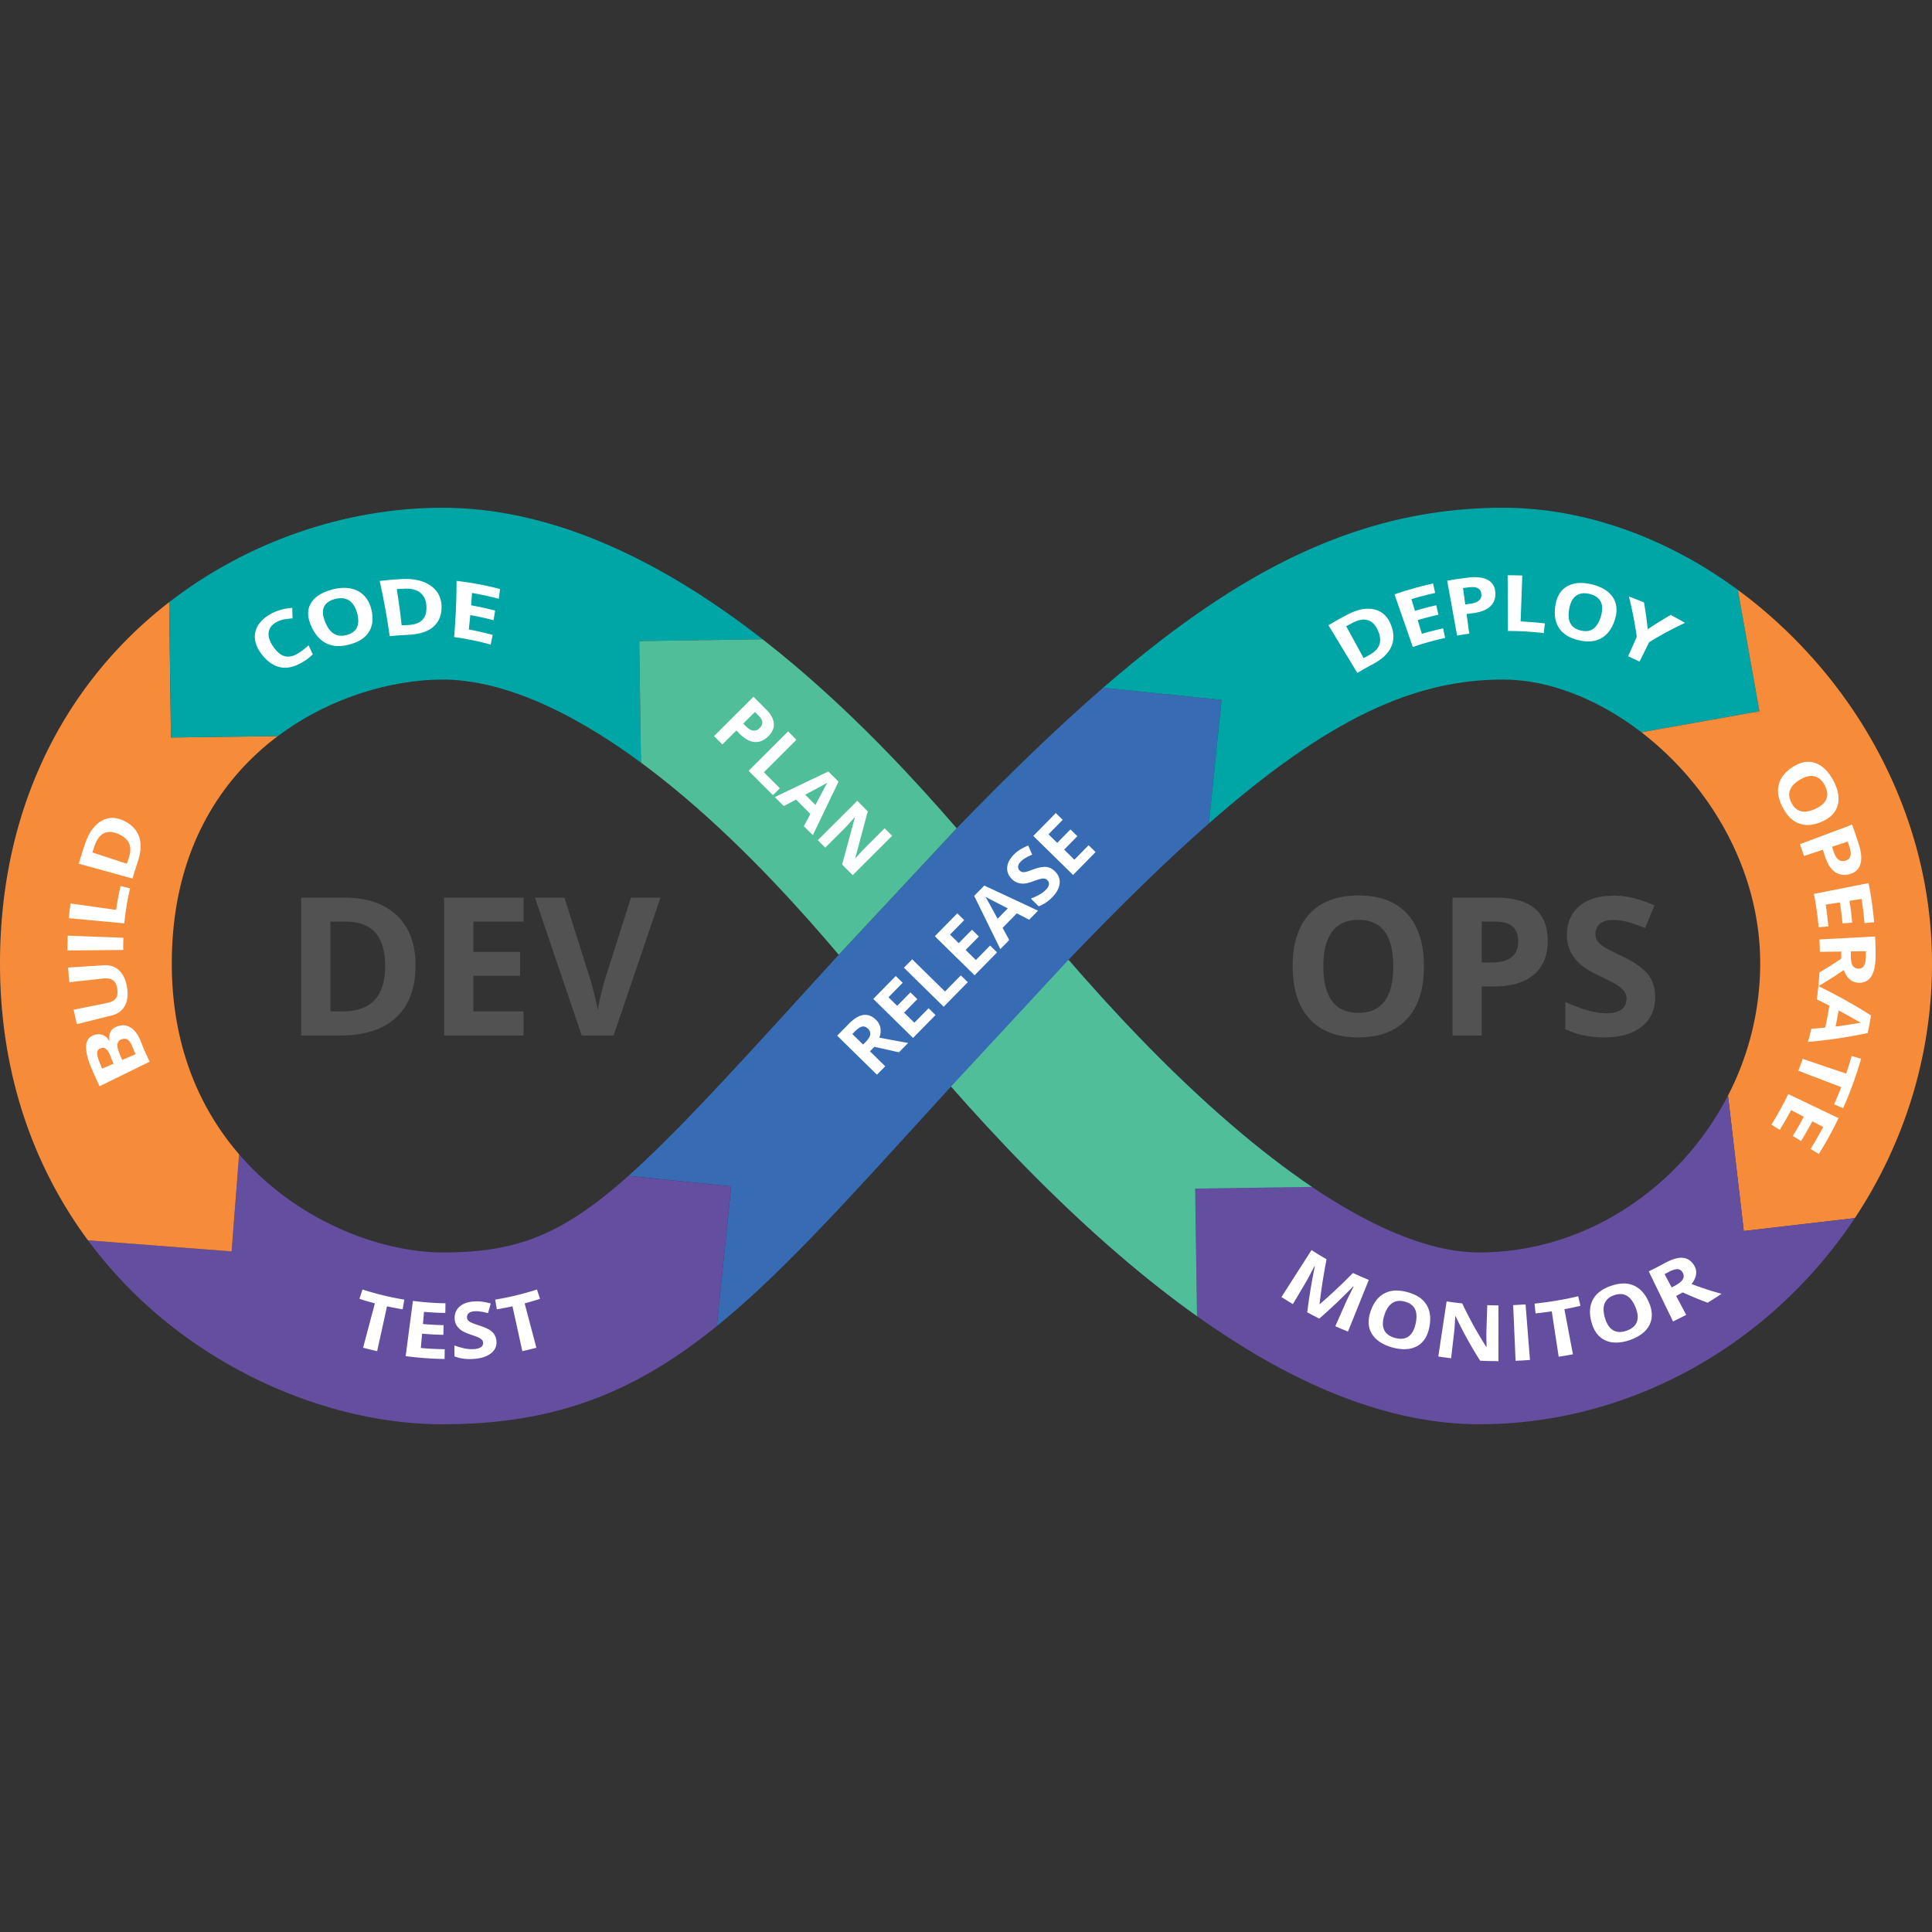 <svg xmlns="http://www.w3.org/2000/svg" id="svg128" width="3860.84" height="3860.84" version="1.1"><rect width="100%" height="100%" fill="#333333" stroke="none"/><defs id="defs4"><style id="style2">.cls-2{fill:#00a6a6}.cls-3{fill:#f68c39}.cls-4{fill:#644ea0}.cls-5{fill:#50be98}.cls-6{fill:#fff}.cls-7{fill:#515251}</style></defs><g id="Layer_2" data-name="Layer 2" transform="translate(0 1014.665)"><g id="Objects"><path id="path8" fill="#376cb5" d="M2621.63 1357.14q-77.15-52.08-160.72-123.77c-132-113.36-247.22-239.5-325.69-330 104-108.65 196.47-198.8 280.63-272.66l25.27-246.8-236.6-24.24c-88.31 76.59-184.54 169-292.74 280.84L1676.1 893.25c-25.09 27.46-49 53.76-71.53 78.5-153.57 168.72-260.57 284.77-348.79 363.41l205.31 21-28.6 279.18c122.07-98.79 246.9-235.9 425.92-432.51 13.88-15.25 27.89-30.61 42.12-46.25 84.24 95.7 201.28 220.92 336.69 337.22q78.42 67.37 154.81 121.72l-3.71-255z"/><path id="path10" d="M3516 406.77l-235.83 41.94c-86.32-66.4-185.14-105.4-276.45-105.4-178.63 0-350.11 78.79-587.88 287.43l25.27-246.8-236.6-24.24C2280.72 293.62 2351 239.26 2418 194.31 2615.43 61.76 2801.56 0 3003.73 0c160.86 0 325.75 58.61 469.13 164.19z" class="cls-2"/><path id="path12" d="M3860.84 910.8a910.5 910.5 0 01-72.34 356.2 928.5 928.5 0 01-81.87 152.54l-221.91 25.84-31.54-270.75a575.45 575.45 0 0064.35-263.79c0-191-103.74-359.34-237.35-462.09L3516 406.77l-43.15-242.58a966.71 966.71 0 01119.38 104.05c82 84.1 147 180.33 193.21 286 50.02 114.44 75.4 234.42 75.4 356.56z" class="cls-3"/><path id="path14" d="M3706.63 1419.5a939.21 939.21 0 01-112.94 139.28c-83.35 84.83-179.94 151.69-287.11 198.69-112 49.13-230.12 74-350.95 74-122.39 0-253.7-36.45-390.35-108.33q-55.49-29.21-113.08-66.72-29.84-19.32-60.17-40.91l-3.71-255 233.31-3.4h.07a1118.38 1118.38 0 0097.68 59.25c88.45 47.43 168.08 71.81 236.25 71.81 212.82 0 402.56-129.08 497.55-313.61l31.54 270.75z" class="cls-4"/><path id="path16" d="M1461.09 1356.19l-28.6 279.18q-22.18 17.94-44.38 34.29c-154.35 113.44-305 161.85-503.92 161.85-201.6 0-419-85.79-581.58-229.45A894 894 0 01175.83 1464l287 22.16 15-194.1a546.39 546.39 0 0052.17 52.77c119.6 105.71 261.38 143.37 354.22 143.37 146.06 0 236.92-33 371.59-153z" class="cls-4"/><path id="path18" d="M343.31 910.8c0 177.82 64.91 300.66 134.53 381.25l-15 194.1-287-22.16a874.74 874.74 0 01-90.4-152.19C28.74 1189.73 0 1054.82 0 910.8 0 767 27.5 633.14 81.72 513.06a847.84 847.84 0 01213.07-288.63q21-18.59 43.28-35.79l3.58 270.48 213.63-2.83C436.54 545.37 343.31 691.65 343.31 910.8z" class="cls-3"/><path id="path20" d="M1277.37 266.47l3.54 242.87c-147.7-108.94-283.47-166-396.72-166-98.29 0-223.62 34-328.91 113l-213.63 2.83-3.58-270.48C493.66 68.2 689.7 0 884.19 0c201 0 415.93 88.38 639.79 262.86z" class="cls-2"/><path id="path22" d="M1911.78 640.54L1676.1 893.25c-72.23-85.3-181.24-207.23-308.3-315q-44.07-37.32-86.89-68.91l-3.54-242.87 246.63-3.61q32.82 25.54 65.84 53.55c131.39 111.42 242.91 232.53 321.94 324.13z" class="cls-5"/><path id="path24" d="M2388.32 1360.54l3.71 255q-76.19-54.21-154.81-121.72c-135.41-116.3-252.45-241.52-336.69-337.22l234.69-253.2c78.47 90.47 193.67 216.61 325.69 330q83.45 71.67 160.72 123.77z" class="cls-5"/><path id="path26" d="M553.6 227.91c-9.68 5-15.21 12-16.56 20.47-1.35 8.47 1.47 17.73 8.06 27.75 13.84 20.85 28.67 26.26 46.4 17.18 7.5-3.81 15.72-10 25.17-18.4q4.27 9 8.42 18a102.1 102.1 0 01-26.36 18.83c-14.9 7.67-28.25 9.88-41.34 6.36-13.09-3.52-25.06-12.49-36-27.42-6.86-9.4-11-18.9-11.95-28.69a42.55 42.55 0 017-28.05c5.74-8.85 14.62-16.61 26.54-22.82a100.5 100.5 0 0141.07-10.91q.23 10.44.64 20.85a141.37 141.37 0 00-16.44 2 51.81 51.81 0 00-14.65 4.85z" class="cls-6"/><path id="path28" d="M742.54 205c4.1 18.13 1.63 32.85-6.1 44.37-7.73 11.52-20.31 19.14-37.79 23.84-17.48 4.7-32 4.44-45-1.47s-23.33-17.05-31.16-34c-7.83-16.95-9.08-31.84-2.49-44.74 6.59-12.9 20.48-23.06 41.71-29.08s39.57-4.85 53.61 2.5 23.1 20.4 27.22 38.58zm-92.92 23c4.69 11.61 10.62 19.52 17.78 23.86 7.16 4.34 15.53 5.06 25.51 2.36 19.87-5.32 27.34-19.41 20.72-43.79-6.62-24.38-22.21-34.18-44.89-27.91-11.31 3.17-18.55 8.82-21.67 16.52-3.12 7.7-2.13 17.28 2.55 28.89z" class="cls-6"/><path id="path30" d="M882.45 198.46c0 18.53-6.67 32-18.65 41.21-11.98 9.21-28.72 13.53-50.45 14.41q-17.42.72-34.55 2.56-7.74-55.33-20-110.38 22.71-2.73 45.83-3.86c24-1.16 43.59 4 57.34 14.28s20.47 24.43 20.48 41.78zm-30.27-1c-1-24-15.9-36.84-43.18-35.76-5.39.23-10.75.53-16.11.9q5.85 36.18 9.76 72.43 5.77-.34 11.56-.57c25.79-.89 38.97-12.28 37.97-37z" class="cls-6"/><path id="path32" d="M980.53 273.42a550.16 550.16 0 00-73-14.95q4.68-55.79 4.87-112.32a661.34 661.34 0 0186.87 16.23q-1.23 9.76-2.61 19.47-26.68-7-53.39-11.53-.78 12.36-1.77 24.69 23.92 4.22 47.88 10.41-1.49 9.68-3.12 19.32-23.22-6.11-46.47-10.26-1.37 14.45-3 28.81 23.84 4.36 47.7 10.88-1.94 9.65-3.96 19.25z" class="cls-6"/><path id="path34" d="M1535.42 456.67q-12.74 12.7-27.41 11.47-14.67-1.23-29.31-15.9l-7.15-7.18-28 28-16.68-16.72 78.84-78.65 25.13 25.19q14.31 14.34 15.58 28 1.27 13.66-11 25.79zm-50.17-25.27l5.49 5.5q7.68 7.71 14.55 8.5 6.87.79 12.7-5 5.88-5.86 5.48-11.88-.4-6.02-7.23-12.85l-7.59-7.61z" class="cls-6"/><path id="path36" d="M1496 525.68l78.86-78.68 16.67 16.72-65 64.88 31.91 32-13.81 13.78z" class="cls-6"/><path id="path38" d="M1606.4 636.34l13.07-24.44-28.68-28.74-24.47 13-18-18L1655.28 527l20.39 20.45-51.3 106.9zm23.11-42.42q17.6-33.37 20-37.7 2.4-4.33 3.86-6.7-8.68 5.1-44.31 23.86z" class="cls-6"/><path id="path40" d="M1704 734.22L1682.85 713l25.43-93.79-.49-.49q-14.77 16.78-21.52 23.51l-37.1 37-14.9-14.93 78.84-78.66 21 21.09-24.9 93.15.38.38q14.56-16.14 20.93-22.49l37.32-37.22 15 15z" class="cls-6"/><path id="path42" d="M1738.49 1086.22l30.49 29.94-16.54 16.84-79.44-78 22.73-23.15q15.9-16.2 29.44-18.18 13.54-1.98 25.54 9.81a29.54 29.54 0 018.68 16.11 35.74 35.74 0 01-2.17 19.33q44.41 8.38 57.57 10.63l-18.36 18.69-49.11-11zm-13.7-13.45l5.34-5.43q7.84-8 8.92-14.41t-4.64-12q-5.64-5.55-11.85-4-6.21 1.55-14.22 9.69l-5 5.11z" class="cls-6"/><path id="path44" d="M1869.53 1013.76l-44.94 45.77-79.46-78 44.94-45.77 13.81 13.56-28.4 28.92 17.45 17.13 26.42-26.9 13.8 13.55-26.42 26.91 20.49 20.12 28.4-28.92z" class="cls-6"/><path id="path46" d="M1885.81 997.19l-79.46-78 16.54-16.85 65.55 64.36 31.65-32.23 13.91 13.64z" class="cls-6"/><path id="path48" d="M1992.5 888.54l-44.94 45.76-79.46-78 44.9-45.79 13.8 13.56-28.35 28.93 17.45 17.13 26.41-26.9 13.81 13.55-26.42 26.91 20.49 20.12 28.39-28.92z" class="cls-6"/><path id="path50" d="M2056.54 823.31L2032 810.5l-28.45 29 13.26 24.34L1999 882l-52.24-106.39 20.22-20.6 107.44 50.19zm-42.65-22.66q-33.56-17.25-37.91-19.56c-2.9-1.53-5.15-2.8-6.74-3.79q5.19 8.63 24.31 44.06z" class="cls-6"/><path id="path52" d="M2108.18 726.59q10.77 10.56 9.35 24.39t-15 27.64q-12.5 12.72-26.88 17.8L2060 781.05a129.32 129.32 0 0018.42-8.65 56.06 56.06 0 0011.47-8.75c3.63-3.7 5.71-7.22 6.24-10.59.53-3.37-.61-6.41-3.4-9.15a9.81 9.81 0 00-5.44-2.78 20.57 20.57 0 00-7.27.39 138.88 138.88 0 00-15.49 5q-10.58 3.91-17.3 4.46a34.48 34.48 0 01-13-1.38 29.26 29.26 0 01-11.92-7.44q-10.54-10.35-9.56-23.42.98-13.07 13.37-25.68a65.24 65.24 0 0113.07-10.38 113.51 113.51 0 0115.69-7.71l7.76 18.29a112.23 112.23 0 00-14 6.94 47.56 47.56 0 00-9.06 7.17c-3.14 3.19-4.79 6.36-5 9.52a10.27 10.27 0 003.31 8.27 10 10 0 004.9 2.78 16 16 0 006.43-.13q3.76-.74 16.06-5.21 16.26-5.91 25.68-4.79 9.42 1.12 17.22 8.78z" class="cls-6"/><path id="path54" d="M2189.33 688.09l-44.94 45.76-79.46-78 44.94-45.76 13.8 13.56-28.39 28.91 17.45 17.13 26.41-26.9 13.86 13.53-26.42 26.9 20.42 20.12 28.39-28.91z" class="cls-6"/><path id="path56" d="M2612.27 1607.81q5.85-46.56 15.23-91.92l-.67-.41c-8.19 15.82-13.74 26.32-16.78 31.42q-13.23 22.27-26.42 44.55-11.51-6.87-22.83-14.17 30-47 60.06-93.79 14.86 9.59 30.08 18.34-8.71 44.13-14 89.42l.5.26q34.62-30 66.24-62.27 15.72 7.34 31.7 13.84-20.91 51.6-41.66 103.28-12.7-5.16-25.27-10.77 10.67-24.12 21.34-48.21c1-2.27 2.22-4.88 3.61-7.81 1.39-2.93 5.26-10.67 11.56-23.21l-.7-.31q-32.31 33.35-67.81 64.38-12.18-6.09-24.18-12.62z" class="cls-6"/><path id="path58" d="M2856.62 1636.47c-3.37 18.11-11.19 31.11-24 38.53-12.81 7.42-29.75 8.7-50.09 3.11-20.34-5.59-34.39-15.42-41.75-28.39-7.36-12.97-7.58-28.28-1.24-45.68s16-28.91 28.6-34.93c12.6-6.02 27.26-6.37 44.72-1.56 17.46 4.81 29.74 12.59 37.28 24.27 7.54 11.68 9.86 26.47 6.48 44.65zm-90.18-23c-3.79 11.85-4 21.64-.49 29.33 3.51 7.69 10.82 13.2 21.74 16.21 22 6 35.84-3.94 41.24-28.33 5.45-24.54-1.72-38.82-21.29-44.17-9.87-2.71-18.13-1.92-25 2.55-6.87 4.47-12.39 12.55-16.2 24.4z" class="cls-6"/><path id="path60" d="M2994.49 1705.39q-18.31 0-36.61-.9a807.85 807.85 0 01-49-88.63l-.75-.09c-.75 14.9-1.43 25.51-2.18 31.81q-3.08 26-6.12 52.05-12.81-1.53-25.58-3.49 8.23-55.08 16.64-110.12 15.53 2.37 31.12 4a786.81 786.81 0 0048.12 86.94h.63c-.47-14.5-.57-24.74-.37-30.73q.84-26.34 1.72-52.68 11.16.38 22.33.4-.06 55.75.05 111.44z" class="cls-6"/><path id="path62" d="M3028.67 1704.72q-2.49-55.63-4.79-111.26 12.39-.51 24.75-1.45 4.3 55.52 8.79 111-14.37 1.12-28.75 1.71z" class="cls-6"/><path id="path64" d="M3143.3 1691.74q-14.19 2.65-28.45 4.79-7-45.33-13.83-90.67-16.17 2.42-32.42 4.09l-2-19.55a690.57 690.57 0 0087.18-14.65q2.27 9.55 4.52 19.13-16 3.73-32.05 6.75 8.45 45.06 17.05 90.11z" class="cls-6"/><path id="path66" d="M3294.78 1587c7.46 16.85 8.3 32 1.82 45.43s-19.81 24-39.73 30.89c-19.92 6.89-37 6.63-50.24 0-13.24-6.63-22-19.11-26.64-37.05-4.64-17.94-3.14-32.9 3.72-44.93 6.86-12.03 18.7-20.58 35.79-26.45 17.09-5.87 31.68-6.4 44.57-1s23.23 16.23 30.71 33.11zm-87.52 32c3.55 11.93 8.86 20.15 16.09 24.51 7.23 4.36 16.31 4.82 27 1.14 21.54-7.46 27.43-23.5 18.11-46.68s-23.41-31-42.56-24.42c-9.65 3.32-16 8.62-19.15 16.21-3.15 7.59-3.03 17.31.51 29.24z" class="cls-6"/><path id="path68" d="M3349.58 1575.14q10 18.87 20.08 37.73-13 6.89-26.27 13.26-24.36-50.07-48.57-100.22 15.66-7.54 31-15.9c14.29-7.8 26-11.68 35.73-11.17 9.73.51 17.62 5.31 23.7 14.75a26.37 26.37 0 014.13 18.08c-.84 6.55-3.83 13.12-9 19.59a623.18 623.18 0 0059.91 19.57q-13.81 9.21-27.9 17.79-25.47-9.49-49.67-20.55-6.56 3.6-13.14 7.07zm-9-17q3.89-2.06 7.74-4.15c7.58-4.11 12.5-8.37 14.8-12.56 2.3-4.19 2.05-8.61-.66-13.19s-6.36-6.74-11-6.65c-4.64.09-10.59 2.21-18 6.23q-3.48 1.89-7 3.73 7.06 13.36 14.12 26.64z" class="cls-6"/><path id="path70" d="M2779.68 233.89c6.72 17.08 6.32 32.24-.25 45.6s-19.06 24.27-37.65 34q-14.9 7.81-29.43 16.54-28.72-47.71-57.63-95.3 19.17-11.52 38.88-21.72c20.52-10.6 38.93-13.5 54.09-9.52 15.16 3.98 25.7 14.4 31.99 30.4zm-26 11.52c-9.58-21.82-26.45-27.83-49.79-15.93q-6.88 3.56-13.72 7.26 17.45 31.78 34.81 63.62 4.92-2.67 9.87-5.24c22.15-11.41 28.67-27.26 18.83-49.71z" class="cls-6"/><path id="path72" d="M2888 260.09a587.43 587.43 0 00-64.69 18.22q-18.18-52.63-36.56-105.2a697.81 697.81 0 0177-21.71q2.13 9.45 4.25 18.88-23.93 5.29-47.51 12.32 3.53 11.7 7.06 23.41 21.14-6.3 42.59-11.15l4.32 18.86q-20.8 4.69-41.34 10.81 4.14 13.75 8.26 27.51 21-6.27 42.44-11 2.06 9.54 4.18 19.05z" class="cls-6"/><path id="path74" d="M2988.29 170.18c.5 12-3.47 21.27-11.51 28.1-8.04 6.83-19.56 10.85-34.82 12.62q-5.6.65-11.19 1.41 2.68 19.62 5.35 39.24-12.2 1.65-24.34 3.8-9.78-54.81-19.78-109.59 21.75-3.88 43.67-6.37c16.66-1.88 29.65.14 38.6 5.43 8.95 5.29 13.54 13.85 14.02 25.36zm-60.15 23c3-.4 5.89-.78 8.84-1.13 8.27-1 14.31-3 18.19-6.27 3.88-3.27 5.62-7.56 5.16-13-.46-5.44-2.6-9.45-6.45-11.76-3.85-2.31-9.68-3.08-17.41-2.18q-6.43.74-12.85 1.61 2.27 16.31 4.52 32.69z" class="cls-6"/><path id="path76" d="M3013.38 246.28q-.18-55.68-.55-111.37 14.64 0 29.27.54-1.62 45.9-3.36 91.8 24.32 1 48.55 3.86-1.14 9.69-2.3 19.37a587.9 587.9 0 00-71.61-4.2z" class="cls-6"/><path id="path78" d="M3226.35 226.13c-6 17.44-15.55 29.06-27.94 35.48-12.39 6.42-26.92 7.2-44.29 2.95-17.37-4.25-29.78-11.57-37.8-23-8.02-11.43-11-26.16-8.41-44.52 2.59-18.36 9.91-31.65 22.59-39.42 12.68-7.77 29.83-9.55 50.69-4.47 20.86 5.08 35.38 14.67 43 27.46 7.62 12.79 8.2 28.07 2.16 45.52zm-90.47-24.22c-2.3 12.24-1.42 21.93 2.41 29.13 3.83 7.2 10.61 11.86 20.5 14.27 19.7 4.87 33.05-3.95 40.29-28 7.24-24.05-.17-39.55-22.47-45.06-11.13-2.71-20.26-1.41-27.11 3.64-6.85 5.05-11.32 13.8-13.62 26.02z" class="cls-6"/><path id="path80" d="M3292.77 242.72q22.18-14.91 45.89-28.44 14.45 7.53 28.62 15.78a696.26 696.26 0 00-71.69 38.63q-9.57 19.44-19.17 38.88-11.3-5.6-22.76-10.68 8.61-19.49 17.19-39a732.23 732.23 0 00-15.71-80.48q15.17 5.53 30.13 11.8 4.73 26.87 7.5 53.51z" class="cls-6"/><path id="path82" d="M3639.41 627.94c-17 7.12-32 7.77-45.1 2.72-13.1-5.05-23.35-15.55-31.82-31.72-8.47-16.17-11.37-30.69-8.22-44.52 3.15-13.83 12.17-25.94 27.71-36.06 15.54-10.12 30.43-13.23 44.77-8.59 14.34 4.64 27.11 16.61 37.2 35.79 10.09 19.18 12.52 36.37 8.05 50.57-4.47 14.2-15.55 24.69-32.59 31.81zm-42.26-84.67c-10.7 6.34-17.38 13.45-20.2 21.19-2.82 7.74-1.76 16.08 3.06 25.26 9.56 18.31 25 22.49 47.82 12 22.82-10.49 29.48-26.35 18.75-46.92-5.39-10.25-12.46-16.37-20.82-18.26-8.36-1.89-17.91.39-28.61 6.73z" class="cls-6"/><path id="path84" d="M3694.85 732.57c-11.68 2.74-21.55.58-29.77-6.09-8.22-6.67-14.32-17.32-18.88-32.12q-1.68-5.45-3.45-10.85-18.81 6.21-37.63 12.39-3.88-11.86-8.24-23.6 52.17-19.45 104.29-39.07 7.73 20.76 14.19 41.89c4.9 16 5.32 29.16 1.78 38.93s-11.07 15.89-22.29 18.52zm-33.73-55.12q1.4 4.26 2.74 8.54c2.5 8 5.61 13.6 9.52 16.84 3.91 3.24 8.47 4.15 13.76 2.69 5.29-1.46 8.79-4.31 10.36-8.53 1.57-4.22 1.24-10.1-1.06-17.55q-1.91-6.21-3.93-12.38z" class="cls-6"/><path id="path86" d="M3634.3 838.34a638.42 638.42 0 00-9.43-66.65q54.63-10.75 109.23-21.69a747.68 747.68 0 0111.11 78.28L3726 830q-2.14-24.22-5.9-48.3l-24.15 3.85q3.38 21.63 5.4 43.42l-19.35 1.88q-2-21.18-5.25-42.23l-28.36 4.48q3.38 21.66 5.29 43.5z" class="cls-6"/><path id="path88" d="M3679.46 886.86q-21.36.28-42.73.54-.14-12.39-.75-24.76 55.61-2.82 111.21-5.83 1 20 .94 40c-.06 18.65-3.51 32.39-9.51 40.92-6 8.53-14.75 12.27-25.93 11.43a27.24 27.24 0 01-17-7.49c-4.82-4.46-8.44-10.48-11-18-25.85 17.85-43.1 27.66-50.87 32.34q1.32-13.71 2.06-27.45 22.08-12.83 43.6-27.54.07-7.12-.02-14.16zm19.2-.26v8.77c0 8.58 1.08 14.94 3.45 19.12 2.37 4.18 6.19 6.38 11.52 6.57 5.33.19 9.12-1.84 11.48-6.13 2.36-4.29 3.64-11 3.64-20.16 0-2.87 0-5.73-.05-8.6z" class="cls-6"/><path id="path90" d="M3619.68 1041.34q13.89-1.12 27.8-2.61 4.83-21.82 8.19-43.85-12.43-6.36-25-12.38 1.84-13.26 3.12-26.58a1017.74 1017.74 0 01105.13 58.66q-2.85 17.64-6.56 35.18a987.25 987.25 0 01-119.44 17.68q3.68-12.99 6.76-26.1zm48.49-4.6c25.27-3.38 39.57-6 42.88-6.48 3.31-.48 5.9-.88 7.79-1-6-3.13-20.74-11.83-44.63-24.76q-2.62 16.15-6.04 32.24z" class="cls-6"/><path id="path92" d="M3593.78 1125q4.54-11.79 8.62-23.69 43.41 14.78 86.87 29.44 6-17.43 11-35.08l18.91 5.34a748.48 748.48 0 01-36 99l-18-7.92q7.58-17 14.24-34.24-42.86-16.36-85.64-32.85z" class="cls-6"/><path id="path94" d="M3539.93 1232.82a644 644 0 0033.62-61.1q50.2 24.06 100.51 48a754.55 754.55 0 01-39.4 71.71l-16.47-10.15q13.42-21.57 25.21-43.79l-21.64-11.38q-10.61 20-22.59 39.42l-16.5-10.09q11.65-18.92 22-38.35l-25.4-13.41q-10.63 20-22.73 39.46z" class="cls-6"/><path id="path96" d="M753.7 1685.42q-14.1-3.11-28.09-6.81 11.75-44.34 23.5-88.66-15.48-4.1-30.79-9.07 3-9.35 6.08-18.69a564.86 564.86 0 0083.5 20.25q-1.57 9.7-3.16 19.4-15.74-2.56-31.34-6l-19.7 89.58z" class="cls-6"/><path id="path98" d="M888.43 1701.09a675.7 675.7 0 01-77.79-5.69q7.26-55.22 14.53-110.42a563.09 563.09 0 0065 4.76q-.14 9.67-.29 19.34-21.29-.32-42.51-2.2l-2.16 24.36q20.58 1.82 41.21 2.24l-.39 19.34q-21.29-.43-42.52-2.31-1.28 14.31-2.53 28.61 23.85 2.1 47.79 2.47z" class="cls-6"/><path id="path100" d="M991.88 1663.48c1.46 9.94-1.6 18.44-9.53 25.28s-19.89 11.11-35.58 12.23c-14.46 1-27.41-.75-38.5-5.07q-.15-11-.31-21.93a134.2 134.2 0 0022.6 6.37 69.42 69.42 0 0017 1c6.12-.45 10.73-1.87 13.79-4.15a9.6 9.6 0 004-9.28 9 9 0 00-2.7-5.58 23.7 23.7 0 00-6.6-4.31c-2.83-1.33-8.54-3.33-17-6.25-7.88-2.7-13.72-5.54-17.61-8.34a33.43 33.43 0 01-9.29-10 26.92 26.92 0 01-3.56-13.65c-.16-9.85 3.25-17.62 9.91-23.49 6.66-5.87 15.81-9.12 27.7-10.12a77 77 0 0116.95.38 150.13 150.13 0 0117.48 3.57q-2.57 9.64-5.38 19.27a159.79 159.79 0 00-16.07-3.25 56.88 56.88 0 00-12.12-.32c-4.67.39-8.18 1.67-10.55 3.91a10.17 10.17 0 00-3.3 8.37 9.47 9.47 0 001.88 5.35 16.18 16.18 0 005.27 4.16c2.38 1.28 8 3.51 17 6.43 11.89 3.85 20.44 7.74 25.44 12.12a27.5 27.5 0 019.08 17.3z" class="cls-6"/><path id="path102" d="M1071.91 1678.61q-14 3.71-28.1 6.81-9.84-44.79-19.69-89.58-15.6 3.44-31.34 6-1.59-9.71-3.17-19.4a565 565 0 0083.51-20.25q3 9.35 6.07 18.69-15.3 5-30.79 9.07 11.76 44.33 23.51 88.66z" class="cls-6"/><path id="path104" d="M199.08 1156q-9.79-20-18.09-40.45c-7.55-18.66-10.07-33.23-8.59-43.1 1.48-9.87 7.13-16.17 16.5-19 6.37-1.93 12.13-1.71 17.29.51a23.5 23.5 0 0111.81 11.4l.73-.24c-1.16-8.27-.09-14.78 3-19.44 3.09-4.66 8.1-8 15-10 9.75-2.88 18.44-1.29 26.22 4.36 7.78 5.65 13.79 14.54 18.57 26.82q7.9 20.34 17.6 40.13zm27.84-45q-3.22-7.47-6.23-15c-2.81-7-5.64-11.81-8.67-14.33-3.03-2.52-6.69-3-11-1.49a9.36 9.36 0 00-6.68 8.48c-.42 4.23.84 10.26 3.95 18q2.86 7.11 5.9 14.17zm17.21-7.42l26.64-11.51q-3.31-7.69-6.4-15.48c-2.59-6.57-5.55-11-9-13.35-3.45-2.35-7.65-2.69-12.49-1-8.7 3-10.7 11.71-5.14 25.82q3.05 7.82 6.39 15.54z" class="cls-6"/><path id="path106" d="M136.11 918.84l71.89-4.57a40.36 40.36 0 0122 4.5 40 40 0 0115.7 15.43c4.05 6.83 6.73 15 8.24 24.65 2.28 14.55 1 26.42-4.29 36.21s-13.95 16.41-26.32 19.52L153.75 1032q-3.62-14.38-6.53-28.89l66.84-13.46c8.41-1.7 14.2-4.81 17.44-9.23 3.24-4.42 4.1-10.78 2.79-19.19-1.26-8.15-4-13.8-8.47-17-4.47-3.2-11-4.45-19.54-3.51l-67.61 7.49q-1.62-14.67-2.56-29.37z" class="cls-6"/><path id="path108" d="M246.23 883.7l-111.36 1q-.13-14.78.42-29.54l111.28 4.18q-.45 12.2-.34 24.36z" class="cls-6"/><path id="path110" d="M248.46 830.57L137.58 820.2q1.36-14.72 3.44-29.39l91 12.84q3.39-24 8.93-47.62l19 4.45a518.82 518.82 0 00-11.49 70.09z" class="cls-6"/><path id="path112" d="M248.12 625.75c16.47 8.09 26.37 19.62 30.61 33.89 4.24 14.27 2.56 30.63-4.16 50q-5.37 15.57-9.72 31.36l-107.36-29.6q5.87-21.27 13.24-42.19c7.7-21.77 19.32-36.63 33.23-44.1 13.91-7.47 28.74-6.95 44.16.64zM236.71 652c-21.81-9.57-38.37-2.39-47.23 22.23q-2.59 7.28-5 14.61l68.92 22.56q1.69-5.21 3.52-10.39c8.17-23.01 2.25-39.13-20.21-49.01z" class="cls-6"/><path id="path114" d="M830.44 914.27q0 68-38.72 104.21-38.72 36.21-111.85 36.18h-78V779.14h86.5q67.46 0 104.78 35.62 37.32 35.62 37.29 99.51zm-60.68 1.5q0-88.75-78.4-88.76h-31.09v179.41h25.06q84.44 0 84.43-90.65z" class="cls-7"/><path id="path116" d="M1046.22 1054.66H887.54V779.14h158.68V827H946v60.5h93.28v47.86H946v71h100.25z" class="cls-7"/><path id="path118" d="M1260.87 779.14h59l-93.66 275.52h-63.7L1069 779.14h59l51.83 164q4.34 14.5 9 33.83t5.75 26.85q2.07-17.34 14.13-60.68z" class="cls-7"/><path id="path120" d="M2845.56 916.53q0 68.4-33.92 105.15t-97.25 36.75q-63.32 0-97.24-36.75-33.92-36.75-33.92-105.53 0-68.79 34-105.06 34-36.27 97.53-36.28 63.51 0 97.15 36.56 33.64 36.56 33.65 105.16zm-201.08 0q0 46.17 17.52 69.54 17.52 23.37 52.39 23.37 69.92 0 69.92-92.91 0-93.1-69.54-93.1-34.87 0-52.58 23.46t-17.71 69.64z" class="cls-7"/><path id="path122" d="M3093 865.08q0 44.48-27.8 68-27.8 23.52-79.06 23.56h-25.06v98h-58.42v-275.5h88q50.13 0 76.23 21.58t26.11 64.36zm-131.92 43.72h19.22q27 0 40.33-10.65 13.33-10.65 13.38-31 0-20.53-11.21-30.34-11.21-9.81-35.15-9.8h-26.57z" class="cls-7"/><path id="path124" d="M3307.65 978.15q0 37.32-26.86 58.8-26.86 21.48-74.72 21.48-44.1 0-78-16.58v-54.28q27.88 12.45 47.21 17.53 19.33 5.08 35.33 5.09 19.23 0 29.5-7.35t10.25-21.84a24.18 24.18 0 00-4.52-14.42q-4.53-6.31-13.29-12.15-8.76-5.84-35.71-18.66-25.26-11.9-37.84-22.77a85.74 85.74 0 01-20.17-25.44q-7.53-14.52-7.54-33.93 0-36.55 24.79-57.48t68.5-20.91a161.87 161.87 0 0141 5.08 282.57 282.57 0 0140.8 14.33l-18.9 45.35q-22-9-36.46-12.62a117.25 117.25 0 00-28.36-3.58q-16.59 0-25.45 7.72t-8.85 20.17a24.91 24.91 0 003.58 13.47q3.57 5.76 11.4 11.12 7.83 5.36 37 19.32 38.63 18.46 53 37 14.37 18.54 14.31 45.55z" class="cls-7"/></g></g></svg>